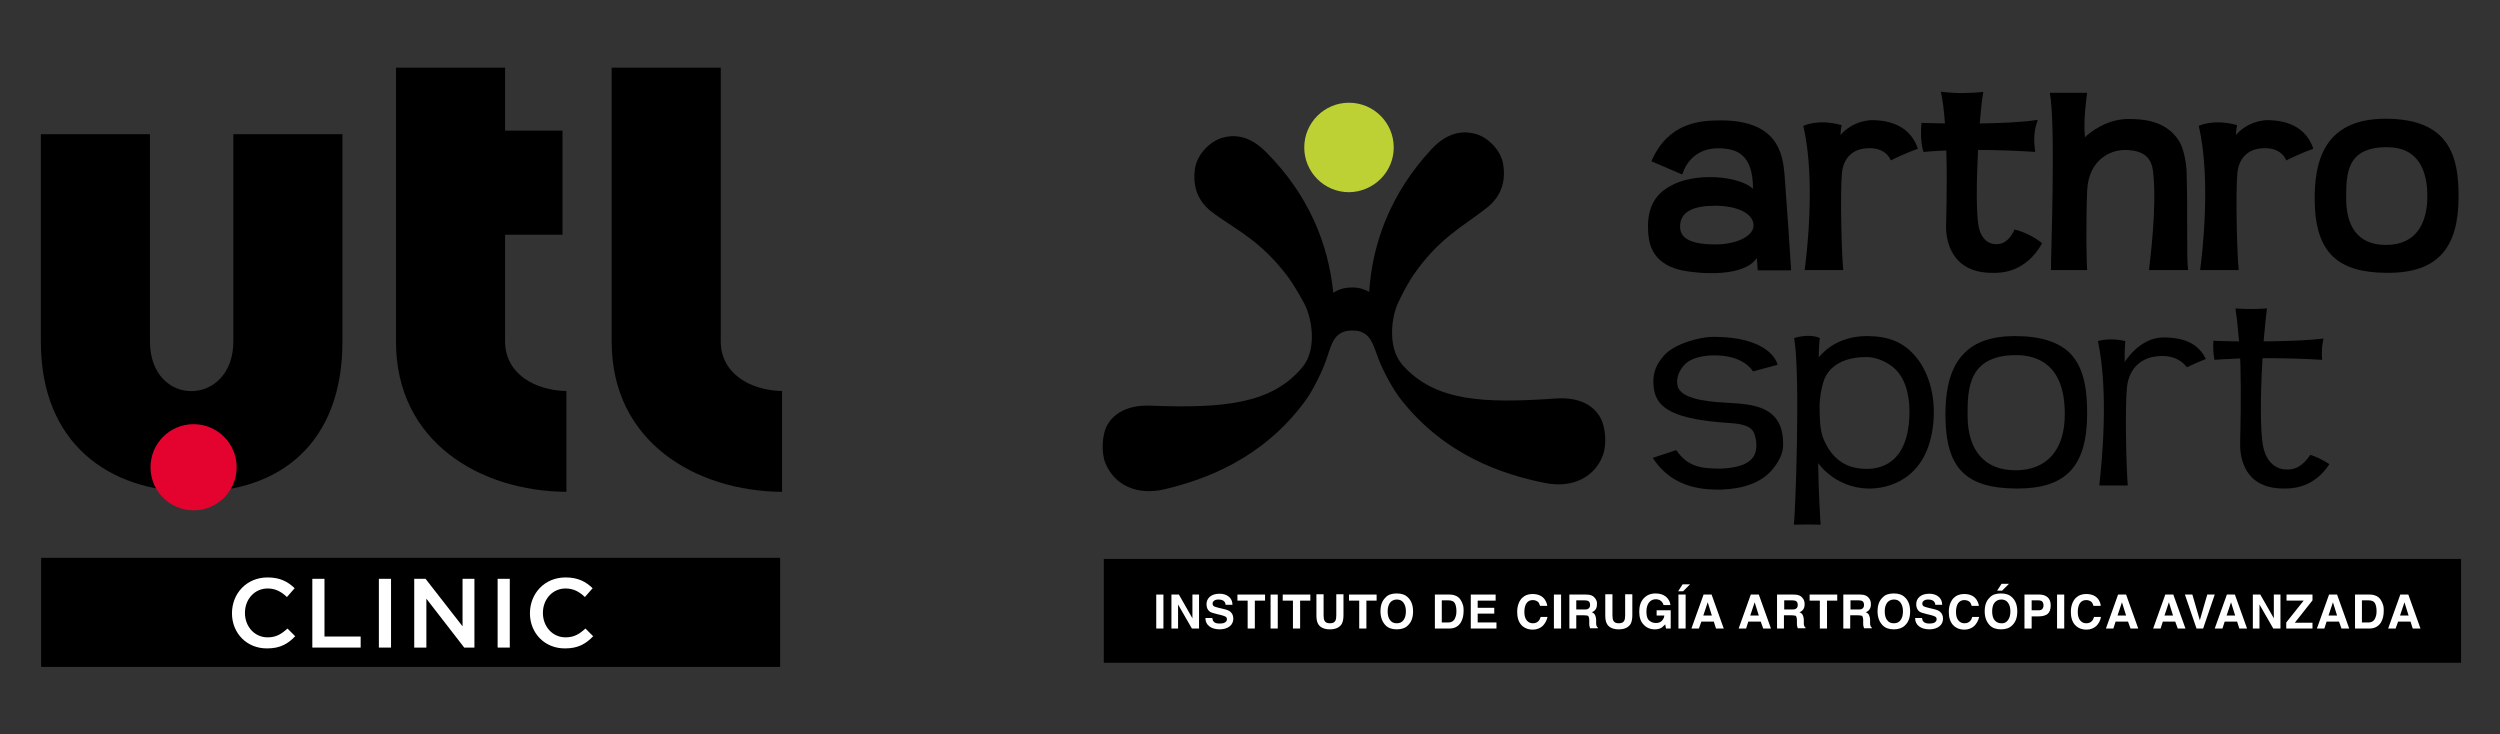 <?xml version="1.0" encoding="UTF-8"?>
<svg xmlns="http://www.w3.org/2000/svg" xmlns:xlink="http://www.w3.org/1999/xlink" version="1.1" id="Capa_1" x="0px" y="0px" viewBox="0 0 905.3 265.9" style="enable-background:new 0 0 905.3 265.9;" xml:space="preserve">
<rect x="0" y="0" width="905.3" height="265.9" fill="#333333" stroke="none"/>
<style type="text/css">
	.st0{fill:#BDD135;}
	.st1{fill:#FFFFFF;}
	.st2{fill:#E4032E;}
</style>
<g>
	<g>
		<rect x="399.7" y="202.4" width="491.5" height="37.6"></rect>
		<g>
			<g>
				<path d="M676.5,121.7c-9.3-0.1-14.9,4.1-17.9,7.7c0-3.3,0.3-6.9,0.4-7c-0.7-0.3-3.8-1.6-9.3,0c2.4,14,0.3,66.1-0.1,67.6      c1.9-0.1,7.3-0.1,9.7,0c-0.1-1.1-0.8-11.9-0.9-22.3c3.6,4.9,10.6,9.5,19.4,9.2c7.9-0.3,21.1-4.8,22.4-25.2      c0.7-11.4-3.5-19.2-6.7-22.8C689.3,124,684.1,121.8,676.5,121.7z M691.4,151.3c-0.9,16.9-10.8,18.4-15.1,18.5      c-5.2,0-12-1.3-16-10.9c-1.6-3.8-1.3-9.8-1.4-12.2c0.2-4.9,1.4-8.4,1.4-8.4c0.6-2.2,3.5-9.1,15.8-9c3.8,0,8.5,2.3,10.9,5.1      C690.5,138.3,691.8,144.8,691.4,151.3z"></path>
				<path d="M626.2,145.9c-4.8-0.3-16.4-0.7-18.5-5.5c-1.2-3.6,0.7-6.4,2-8c2.4-2.9,7.2-3.6,10.2-3.7c11.6-0.4,14.9,5.8,14.9,5.8      l8.9-2.4c-0.2-1.1-3.2-10.4-24.1-10.1c-3.6,0.1-13,2.2-17,6.7c-3.2,3.6-4.4,7-3.7,12.1c1.1,7.3,7.6,11.1,27.6,12.4      c8.3,0.5,8.8,3,9.4,6.4c0.4,2.9-0.2,5-1.4,6.4c-1.5,1.7-4.2,3.4-11.4,3.7c-7.5,0-12-0.8-16.1-6.7l-8.5,2.8      c7.4,11.6,19.5,11.5,24.6,11.5h0.1l0.1,0c8.2-0.3,14.3-2.6,18.1-6.8c2.5-2.8,4.5-6.4,4.3-9.8      C645.8,146.7,633.9,146.4,626.2,145.9z"></path>
				<path d="M729.7,121.7h-0.1c-8.2,0-14.4,2.1-18.4,6.3c-4.7,4.8-6.9,12.3-6.7,23.5c0.3,18.1,7.5,25.3,25.6,25.4l0.5,0      c17.6,0,25.1-8.1,25.2-26.9c0-7.3-0.6-16.4-6.2-22.1C745.4,123.8,738.9,121.7,729.7,121.7z M729.9,170.3      c-11.2,0-17.4-7.1-17.4-19.9c0-9.2,0-21.8,17.6-21.8h0c8,0,17.6,3.7,17.6,21.2C747.8,162.8,741.3,170.3,729.9,170.3z"></path>
				<path d="M828.2,170c-0.1,0-0.2,0-0.3,0c-3.3,0-7.2-2.2-8.4-8.5c-1.1-5.6-0.9-19.1-0.3-29.9l0.1-1.9l1.9,0      c6.5,0,13.1,0.2,19.7,0.6c-0.3-3.5,0.1-6,0.5-7.7c-5.1,0.6-11.6,0.9-19.5,1l-2.2,0l0.2-2.2c0.3-3.8,0.7-7.1,1-9.7      c-1.9,0.1-3.8,0.2-5.8,0.2c-1.8,0-3.7-0.1-5.6-0.2c0.4,2.7,0.8,5.9,1.1,9.7l0.2,2.2l-2.2,0c-3-0.1-5.5-0.1-7.1-0.2      c-0.1,1.8-0.1,4.6,0.4,6.9c1.5-0.1,3.9-0.3,7.2-0.4l2.1-0.1l0.1,2.1c0.3,11.9,0,24-0.1,27.9c0,0.7,0,1.2,0,1.3      c0,4.1,1.1,7,2,8.7c2.5,4.7,7.1,7.1,13.8,7.1l0.2,0l0.6,0c4.6,0,11-1.6,15.7-8.8c-2.6-1.8-5.3-2.9-6.9-3.4      C835.1,166.9,832.5,170.2,828.2,170z"></path>
				<path d="M783.4,122.2c-8.7,0-14,8.9-14,8.9s-0.1-3.9,0.2-7.6c-1.8-0.4-3.5-0.6-5.1-0.6c-2.1,0-3.8,0.3-4.8,0.6      c4,18.8,1.4,44.1,0.5,52.3h10.3c-0.6-7.8-1-28.5-0.3-35.4c0.6-6.3,4.4-10.5,10.3-11.3c0.8-0.1,1.6-0.2,2.4-0.2      c5,0,7.7,2.3,9,4.1c1.7-0.8,4.3-2,6.9-3C796.2,124.8,791.6,122.2,783.4,122.2z"></path>
				<path d="M863.8,43c-22.7,0-25.8,16.2-25.6,30c0.3,18.6,8.5,25.7,26,25.8c19.2,0.2,26-9.7,26.1-27.3C890.4,56.6,887,43,863.8,43z       M864,88.7c-11,0-14.4-7.8-14.4-16.8c0-9,0.1-18.6,14.7-18.6c11.9,0,14.7,9,14.7,18C878.9,80.3,875.4,88.7,864,88.7z"></path>
				<path d="M622.9,43.6c-7.5,0-18.9,0.9-24.9,14.8l11.2,4.8c0,0,2.3-9.5,12.9-9.5c6.9,0,12.7,2.2,12.7,14.7c-4.8-4.7-21.1-6.2-30-1      c-2.5,1.4-8.6,5-8,16c0.2,3.5,0.5,11.9,12.2,14.5c6.3,1.3,22.5,2.6,27.2-4.5c0.1,1.3,0.2,3.3,0.3,4.5h12.1      c-0.2-3.9-1.7-26-2.4-34.9C645.5,55.7,643.8,43.5,622.9,43.6z M621.7,88.5c-9.2,0.1-13.2-2.1-13.3-6.2      c-0.2-5.8,5.1-7.8,12.7-7.8c7.5,0,13.5,2.5,13.9,6.8C635.3,85.3,629.2,88.4,621.7,88.5z"></path>
				<path d="M653.5,97.8h14c-0.6-4.4-1.2-28.1-0.5-35.1c0.5-5.5,3.9-8.4,8-8.9c8-1.1,9.7,4.3,9.7,4.3s5.5-2.8,9.8-4.2      c-3.2-10-13.4-10.4-16.9-10.4c-7.5,0.5-11.1,5.4-11.1,5.4s0-1.9,0.4-3.6c-8.8-2.4-13.9,0.3-13.9,0.3      C657.7,65.3,654,94.3,653.5,97.8z"></path>
				<path d="M742.7,97.8h13.1c-0.2-2-0.5-15.4,0-28.8c0.5-11,8.2-14.7,13.7-14.7c7.2,0.1,9.7,3.1,10.2,8.1      c1.4,12.4-1.1,31.6-1.5,35.4h14.2c-0.7-3.5-0.1-19.9-0.6-36c-0.1-2.3-0.9-7.9-2.7-10.7c-4.9-7.9-14.1-7.9-17.4-8      c-8.9-0.4-15.5,5.4-16.7,6.6c-0.7-6.5,0.8-16.1,0.8-16.1h-13.5C744.5,45.9,742.6,93.6,742.7,97.8z"></path>
				<path d="M704.8,54.5c0.4,13.2-0.1,26.5-0.1,27.5c0,1.9,0,17,17,16.8c3,0.1,11.9-0.2,17.8-10.7c-4.5-3.8-10-5-10-5      s-2.1,5.6-6.7,5.3c-2,0.1-5.3-1.2-6.3-6.4c-0.9-4.8-0.8-16.6-0.2-27.7c5.9,0,12.9,0.2,20.7,0.7c-1.1-7.2,0.6-10.1,0.9-11.6      c-5.8,0.9-13.7,1.2-21,1.3c0.4-4.7,0.8-8.8,1.3-11.4c-4.8,0.4-8.8,0.7-15.4-0.1c0.7,3,1.2,7,1.5,11.5c-5.1-0.1-8.5-0.2-8.5-0.2      s-0.7,6.6,0.8,10.6C696.5,55,699.5,54.7,704.8,54.5z"></path>
				<path d="M796.7,97.8h14c-0.6-4.4-1.2-28.1-0.5-35.1c0.5-5.5,3.9-8.4,8-8.9c8-1.1,9.7,4.3,9.7,4.3s5.5-2.8,9.8-4.2      c-3.2-10-13.4-10.4-16.9-10.4c-7.5,0.5-11.1,5.4-11.1,5.4s0-1.9,0.4-3.6c-8.8-2.4-13.9,0.3-13.9,0.3      C800.9,65.3,797.2,94.3,796.7,97.8z"></path>
				<path d="M563.4,144.3c-26.6,1.9-43.8,0.9-55.4-12c-3.1-3.5-4-7.9-3.9-12.8c0.1-2.9,0.7-6.8,2.3-10.1c1.6-3.5,4.1-7.9,5.5-9.9      c8.8-12.8,17.7-17.5,24.6-22.8c2.5-1.9,9.7-6.4,7.8-17.4c-0.9-5.1-5.7-9.8-10.3-10.9c-3.6-0.9-9.4-1.1-15.7,5.7      C503.6,70,497,87.8,495.8,105.7c-1.6-0.9-3.6-1.6-6.1-1.6c-3.6,0-5.3,1-6.9,1.9c-1.8-17.9-9-35.5-24.3-50.9      c-6.6-6.7-12.4-6.2-15.9-5.2c-4.5,1.3-9.2,6.1-9.9,11.3c-1.5,11.1,5.8,15.3,8.4,17.2c7.1,5,16.1,9.5,25.4,22      c1.5,2,4.1,6.3,5.9,9.7c1.6,3.2,2.4,7.1,2.6,10c0.3,4.8-0.5,9.4-3.4,12.9c-11.1,13.3-28.4,14.9-55,13.9      c-7.7-0.3-12.9,2.4-15.5,6.8c-2.2,3.7-2.3,10.5-0.8,14c3.2,8,11.5,11.8,21.3,9.5c14.8-3.5,35.5-11,50.9-31.8      c2.9-3.9,6.4-11.1,7.8-15.2c0.7-2.1,1.5-4.7,2.2-6.1c1.6-3.5,4.3-4.3,6.6-4.4l1,0c2.3,0,5,0.8,6.7,4.2c0.7,1.4,1.6,3.9,2.4,6.1      c1.5,4.1,5.3,11.2,8.3,14.9c16.1,20.3,37.1,27,52,30c9.9,2,18.1-2.1,21-10.2c1.3-3.6,1.1-10.3-1.3-14      C576.4,146.2,571.1,143.8,563.4,144.3z"></path>
			</g>
			<path class="st0" d="M504.7,53.4c0-8.9-7.2-16.2-16.2-16.2c-8.9,0-16.2,7.2-16.2,16.2c0,8.9,7.2,16.2,16.2,16.2     C497.4,69.5,504.7,62.3,504.7,53.4z"></path>
		</g>
		<g>
			<path class="st1" d="M418.7,215.3h2.6v12.3h-2.6V215.3z"></path>
			<path class="st1" d="M434.2,227.6h-2.6l-5-8.7v8.7h-2.4v-12.3h2.7l4.9,8.6v-8.6h2.4V227.6z"></path>
			<path class="st1" d="M441.7,225.8c0.6,0,1.1-0.1,1.5-0.2c0.7-0.3,1.1-0.7,1.1-1.4c0-0.4-0.2-0.7-0.5-0.9     c-0.4-0.2-0.9-0.4-1.7-0.6l-1.3-0.3c-1.3-0.3-2.2-0.6-2.7-0.9c-0.8-0.6-1.2-1.5-1.2-2.7c0-1.1,0.4-2,1.2-2.7     c0.8-0.7,2-1.1,3.5-1.1c1.3,0,2.4,0.3,3.3,1c0.9,0.7,1.4,1.7,1.4,3h-2.5c0-0.7-0.4-1.3-1-1.6c-0.4-0.2-0.9-0.3-1.5-0.3     c-0.7,0-1.2,0.1-1.6,0.4c-0.4,0.3-0.6,0.6-0.6,1.1c0,0.4,0.2,0.8,0.6,1c0.2,0.1,0.8,0.3,1.6,0.5l2.1,0.5c0.9,0.2,1.6,0.5,2.1,0.9     c0.7,0.6,1.1,1.4,1.1,2.5c0,1.1-0.4,2.1-1.3,2.8c-0.9,0.7-2.1,1.1-3.6,1.1c-1.6,0-2.9-0.4-3.8-1.1c-0.9-0.7-1.4-1.7-1.4-3h2.5     c0.1,0.6,0.2,1,0.5,1.3C439.9,225.6,440.6,225.8,441.7,225.8z"></path>
			<path class="st1" d="M458.1,215.3v2.2h-3.7v10.1h-2.6v-10.1h-3.7v-2.2H458.1z"></path>
			<path class="st1" d="M460.1,215.3h2.6v12.3h-2.6V215.3z"></path>
			<path class="st1" d="M474.5,215.3v2.2h-3.7v10.1h-2.6v-10.1h-3.7v-2.2H474.5z"></path>
			<path class="st1" d="M483.9,222.8v-7.6h2.6v7.6c0,1.3-0.2,2.3-0.6,3.1c-0.8,1.3-2.2,2-4.3,2s-3.6-0.7-4.3-2     c-0.4-0.7-0.6-1.7-0.6-3.1v-7.6h2.6v7.6c0,0.8,0.1,1.5,0.3,1.9c0.3,0.7,1,1,2,1c1,0,1.7-0.3,2-1     C483.8,224.3,483.9,223.7,483.9,222.8z"></path>
			<path class="st1" d="M498.5,215.3v2.2h-3.7v10.1h-2.6v-10.1h-3.7v-2.2H498.5z"></path>
			<path class="st1" d="M505.8,227.9c-1.8,0-3.1-0.5-4-1.4c-1.2-1.2-1.9-2.9-1.9-5.1c0-2.3,0.6-3.9,1.9-5.1c0.9-1,2.3-1.4,4-1.4     c1.8,0,3.1,0.5,4,1.4c1.2,1.1,1.9,2.8,1.9,5.1c0,2.2-0.6,3.9-1.9,5.1C508.9,227.4,507.6,227.9,505.8,227.9z M508.2,224.6     c0.6-0.8,0.9-1.8,0.9-3.2c0-1.4-0.3-2.4-0.9-3.2c-0.6-0.8-1.4-1.1-2.4-1.1s-1.8,0.4-2.4,1.1c-0.6,0.8-0.9,1.8-0.9,3.2     s0.3,2.5,0.9,3.2c0.6,0.8,1.4,1.1,2.4,1.1S507.6,225.4,508.2,224.6z"></path>
			<path class="st1" d="M524.9,227.6h-5.3v-12.3h5.3c0.8,0,1.4,0.1,1.9,0.3c0.9,0.3,1.6,0.8,2.1,1.6c0.4,0.6,0.7,1.3,0.9,2     c0.2,0.7,0.2,1.4,0.2,2c0,1.6-0.3,3-1,4.2C528.1,226.8,526.8,227.6,524.9,227.6z M526.8,218.4c-0.4-0.7-1.2-1-2.3-1h-2.4v8h2.4     c1.2,0,2.1-0.6,2.5-1.8c0.3-0.7,0.4-1.4,0.4-2.3C527.4,220.1,527.2,219.1,526.8,218.4z"></path>
			<path class="st1" d="M541.1,222.2h-6v3.2h6.8v2.2h-9.3v-12.3h9v2.2h-6.5v2.6h6V222.2z"></path>
			<path class="st1" d="M558.6,226.7c-0.9,0.8-2.1,1.3-3.5,1.3c-1.8,0-3.2-0.6-4.2-1.7c-1-1.1-1.5-2.7-1.5-4.7c0-2.1,0.6-3.8,1.7-5     c1-1,2.3-1.5,3.8-1.5c2.1,0,3.6,0.7,4.5,2c0.5,0.8,0.8,1.5,0.9,2.3h-2.6c-0.2-0.6-0.4-1-0.6-1.3c-0.5-0.5-1.2-0.8-2.1-0.8     c-0.9,0-1.7,0.4-2.2,1.1s-0.8,1.8-0.8,3.2c0,1.4,0.3,2.4,0.9,3.1c0.6,0.7,1.3,1,2.2,1c0.9,0,1.6-0.3,2.1-0.9     c0.3-0.3,0.5-0.8,0.7-1.4h2.5C560.1,224.7,559.5,225.8,558.6,226.7z"></path>
			<path class="st1" d="M562.7,215.3h2.6v12.3h-2.6V215.3z"></path>
			<path class="st1" d="M573.5,222.8h-2.7v4.8h-2.5v-12.3h6c0.9,0,1.5,0.1,2,0.3c0.5,0.2,0.9,0.5,1.2,0.9c0.3,0.3,0.5,0.7,0.6,1     c0.2,0.4,0.2,0.8,0.2,1.3c0,0.6-0.1,1.2-0.4,1.7s-0.8,1-1.5,1.2c0.6,0.2,1,0.6,1.2,1c0.2,0.4,0.4,1.1,0.4,1.9v0.8     c0,0.6,0,0.9,0.1,1.1c0.1,0.3,0.2,0.6,0.5,0.7v0.3h-2.8c-0.1-0.3-0.1-0.5-0.2-0.7c-0.1-0.3-0.1-0.7-0.1-1.1l0-1.1     c0-0.8-0.2-1.3-0.4-1.6C574.7,222.9,574.2,222.8,573.5,222.8z M575,220.5c0.5-0.2,0.8-0.7,0.8-1.4c0-0.7-0.2-1.2-0.7-1.5     c-0.3-0.1-0.7-0.2-1.3-0.2h-3v3.3h2.9C574.3,220.7,574.7,220.7,575,220.5z"></path>
			<path class="st1" d="M588.5,222.8v-7.6h2.6v7.6c0,1.3-0.2,2.3-0.6,3.1c-0.8,1.3-2.2,2-4.3,2c-2.1,0-3.6-0.7-4.3-2     c-0.4-0.7-0.6-1.7-0.6-3.1v-7.6h2.6v7.6c0,0.8,0.1,1.5,0.3,1.9c0.3,0.7,1,1,2,1c1,0,1.7-0.3,2-1     C588.4,224.3,588.5,223.7,588.5,222.8z"></path>
			<path class="st1" d="M601.7,227.3c-0.7,0.4-1.5,0.6-2.5,0.6c-1.6,0-3-0.6-4-1.7c-1.1-1.1-1.6-2.7-1.6-4.7c0-2,0.5-3.6,1.6-4.8     s2.5-1.8,4.3-1.8c1.6,0,2.8,0.4,3.8,1.2c0.9,0.8,1.5,1.8,1.6,3h-2.5c-0.2-0.8-0.7-1.4-1.4-1.8c-0.4-0.2-0.9-0.3-1.4-0.3     c-1,0-1.8,0.4-2.4,1.1c-0.6,0.7-1,1.9-1,3.4c0,1.5,0.3,2.6,1,3.2s1.5,0.9,2.4,0.9c0.9,0,1.6-0.2,2.1-0.7c0.5-0.5,0.9-1.1,1-2     h-2.8V221h5.1v6.6h-1.7l-0.3-1.5C602.5,226.6,602.1,227,601.7,227.3z"></path>
			<path class="st1" d="M607.7,214.1l1.6-2.5h2.7l-2.5,2.5H607.7z M607.8,215.3h2.6v12.3h-2.6V215.3z"></path>
			<path class="st1" d="M620.6,225.1h-4.5l-0.9,2.5h-2.7l4.4-12.3h2.9l4.4,12.3h-2.8L620.6,225.1z M619.9,222.9l-1.5-4.8l-1.6,4.8     H619.9z"></path>
			<path class="st1" d="M637.6,225.1h-4.5l-0.8,2.5h-2.7l4.4-12.3h2.9l4.4,12.3h-2.8L637.6,225.1z M636.9,222.9l-1.5-4.8l-1.6,4.8     H636.9z"></path>
			<path class="st1" d="M648.6,222.8H646v4.8h-2.5v-12.3h6c0.9,0,1.5,0.1,2,0.3c0.5,0.2,0.9,0.5,1.2,0.9c0.3,0.3,0.5,0.7,0.6,1     s0.2,0.8,0.2,1.3c0,0.6-0.1,1.2-0.4,1.7s-0.8,1-1.5,1.2c0.6,0.2,1,0.6,1.2,1c0.2,0.4,0.4,1.1,0.4,1.9v0.8c0,0.6,0,0.9,0.1,1.1     c0.1,0.3,0.2,0.6,0.5,0.7v0.3h-2.8c-0.1-0.3-0.1-0.5-0.2-0.7c-0.1-0.3-0.1-0.7-0.1-1.1l0-1.1c0-0.8-0.2-1.3-0.4-1.6     C649.9,222.9,649.4,222.8,648.6,222.8z M650.2,220.5c0.5-0.2,0.8-0.7,0.8-1.4c0-0.7-0.2-1.2-0.7-1.5c-0.3-0.1-0.7-0.2-1.2-0.2h-3     v3.3h2.9C649.5,220.7,649.9,220.7,650.2,220.5z"></path>
			<path class="st1" d="M665.3,215.3v2.2h-3.7v10.1H659v-10.1h-3.7v-2.2H665.3z"></path>
			<path class="st1" d="M672.6,222.8H670v4.8h-2.5v-12.3h6c0.9,0,1.5,0.1,2,0.3c0.5,0.2,0.9,0.5,1.2,0.9c0.3,0.3,0.5,0.7,0.6,1     s0.2,0.8,0.2,1.3c0,0.6-0.1,1.2-0.4,1.7s-0.8,1-1.5,1.2c0.6,0.2,1,0.6,1.2,1c0.2,0.4,0.4,1.1,0.4,1.9v0.8c0,0.6,0,0.9,0.1,1.1     c0.1,0.3,0.2,0.6,0.5,0.7v0.3h-2.8c-0.1-0.3-0.1-0.5-0.2-0.7c-0.1-0.3-0.1-0.7-0.1-1.1l0-1.1c0-0.8-0.2-1.3-0.4-1.6     C673.9,222.9,673.4,222.8,672.6,222.8z M674.2,220.5c0.5-0.2,0.8-0.7,0.8-1.4c0-0.7-0.2-1.2-0.7-1.5c-0.3-0.1-0.7-0.2-1.2-0.2h-3     v3.3h2.9C673.5,220.7,673.9,220.7,674.2,220.5z"></path>
			<path class="st1" d="M685.8,227.9c-1.8,0-3.1-0.5-4-1.4c-1.2-1.2-1.9-2.9-1.9-5.1c0-2.3,0.6-3.9,1.9-5.1c0.9-1,2.3-1.4,4-1.4     c1.8,0,3.1,0.5,4,1.4c1.2,1.1,1.9,2.8,1.9,5.1c0,2.2-0.6,3.9-1.9,5.1C688.9,227.4,687.5,227.9,685.8,227.9z M688.2,224.6     c0.6-0.8,0.9-1.8,0.9-3.2c0-1.4-0.3-2.4-0.9-3.2c-0.6-0.8-1.4-1.1-2.4-1.1s-1.8,0.4-2.4,1.1c-0.6,0.8-0.9,1.8-0.9,3.2     s0.3,2.5,0.9,3.2c0.6,0.8,1.4,1.1,2.4,1.1S687.6,225.4,688.2,224.6z"></path>
			<path class="st1" d="M698.7,225.8c0.6,0,1.1-0.1,1.5-0.2c0.7-0.3,1.1-0.7,1.1-1.4c0-0.4-0.2-0.7-0.5-0.9     c-0.4-0.2-0.9-0.4-1.7-0.6l-1.3-0.3c-1.3-0.3-2.2-0.6-2.7-0.9c-0.8-0.6-1.2-1.5-1.2-2.7c0-1.1,0.4-2,1.2-2.7     c0.8-0.7,2-1.1,3.5-1.1c1.3,0,2.4,0.3,3.3,1s1.4,1.7,1.4,3h-2.5c0-0.7-0.4-1.3-1-1.6c-0.4-0.2-0.9-0.3-1.5-0.3     c-0.7,0-1.2,0.1-1.6,0.4c-0.4,0.3-0.6,0.6-0.6,1.1c0,0.4,0.2,0.8,0.6,1c0.2,0.1,0.8,0.3,1.6,0.5l2.1,0.5c0.9,0.2,1.6,0.5,2.1,0.9     c0.7,0.6,1.1,1.4,1.1,2.5c0,1.1-0.4,2.1-1.3,2.8s-2.1,1.1-3.6,1.1c-1.6,0-2.9-0.4-3.8-1.1s-1.4-1.7-1.4-3h2.5     c0.1,0.6,0.2,1,0.5,1.3C697,225.6,697.7,225.8,698.7,225.8z"></path>
			<path class="st1" d="M714.9,226.7c-0.9,0.8-2.1,1.3-3.5,1.3c-1.8,0-3.2-0.6-4.2-1.7c-1-1.1-1.5-2.7-1.5-4.7c0-2.1,0.6-3.8,1.7-5     c1-1,2.3-1.5,3.8-1.5c2.1,0,3.6,0.7,4.5,2c0.5,0.8,0.8,1.5,0.9,2.3h-2.6c-0.2-0.6-0.4-1-0.6-1.3c-0.5-0.5-1.2-0.8-2.1-0.8     c-0.9,0-1.7,0.4-2.2,1.1s-0.8,1.8-0.8,3.2c0,1.4,0.3,2.4,0.9,3.1c0.6,0.7,1.3,1,2.2,1c0.9,0,1.6-0.3,2.1-0.9     c0.3-0.3,0.5-0.8,0.7-1.4h2.5C716.4,224.7,715.8,225.8,714.9,226.7z"></path>
			<path class="st1" d="M724.6,227.9c-1.8,0-3.1-0.5-4-1.4c-1.2-1.2-1.9-2.9-1.9-5.1c0-2.3,0.6-3.9,1.9-5.1c0.9-1,2.3-1.4,4-1.4     c1.8,0,3.1,0.5,4,1.4c1.2,1.1,1.9,2.8,1.9,5.1c0,2.2-0.6,3.9-1.9,5.1C727.7,227.4,726.4,227.9,724.6,227.9z M727.1,224.6     c0.6-0.8,0.9-1.8,0.9-3.2c0-1.4-0.3-2.4-0.9-3.2c-0.6-0.8-1.4-1.1-2.4-1.1c-1,0-1.8,0.4-2.4,1.1s-0.9,1.8-0.9,3.2     s0.3,2.5,0.9,3.2s1.4,1.1,2.4,1.1C725.7,225.8,726.5,225.4,727.1,224.6z M723.2,213.9l1.6-2.5h2.7l-2.5,2.5H723.2z"></path>
			<path class="st1" d="M738.3,223.2h-2.6v4.4h-2.6v-12.3h5.4c1.2,0,2.2,0.3,3,1c0.7,0.6,1.1,1.6,1.1,2.9c0,1.5-0.4,2.5-1.1,3.1     C740.7,222.9,739.7,223.2,738.3,223.2z M739.5,220.6c0.3-0.3,0.5-0.8,0.5-1.4s-0.2-1.1-0.5-1.4s-0.8-0.4-1.4-0.4h-2.4v3.6h2.4     C738.7,221,739.2,220.9,739.5,220.6z"></path>
			<path class="st1" d="M744.9,215.3h2.6v12.3h-2.6V215.3z"></path>
			<path class="st1" d="M759.1,226.7c-0.9,0.8-2.1,1.3-3.5,1.3c-1.8,0-3.2-0.6-4.2-1.7c-1-1.1-1.5-2.7-1.5-4.7c0-2.1,0.6-3.8,1.7-5     c1-1,2.3-1.5,3.8-1.5c2.1,0,3.6,0.7,4.5,2c0.5,0.8,0.8,1.5,0.8,2.3h-2.6c-0.2-0.6-0.4-1-0.6-1.3c-0.5-0.5-1.2-0.8-2.1-0.8     c-0.9,0-1.7,0.4-2.2,1.1s-0.8,1.8-0.8,3.2c0,1.4,0.3,2.4,0.9,3.1s1.3,1,2.2,1c0.9,0,1.6-0.3,2.1-0.9c0.3-0.3,0.5-0.8,0.7-1.4h2.5     C760.6,224.7,760,225.8,759.1,226.7z"></path>
			<path class="st1" d="M770.6,225.1h-4.5l-0.8,2.5h-2.7l4.4-12.3h2.9l4.4,12.3h-2.8L770.6,225.1z M769.9,222.9l-1.5-4.8l-1.6,4.8     H769.9z"></path>
			<path class="st1" d="M787.7,225.1h-4.5l-0.8,2.5h-2.7l4.4-12.3h2.9l4.4,12.3h-2.8L787.7,225.1z M786.9,222.9l-1.5-4.8l-1.6,4.8     H786.9z"></path>
			<path class="st1" d="M791.2,215.3h2.7l2.7,9.3l2.7-9.3h2.7l-4.2,12.3h-2.4L791.2,215.3z"></path>
			<path class="st1" d="M810.1,225.1h-4.5l-0.8,2.5H802l4.4-12.3h2.9l4.4,12.3h-2.8L810.1,225.1z M809.4,222.9l-1.5-4.8l-1.6,4.8     H809.4z"></path>
			<path class="st1" d="M825.8,227.6h-2.6l-5-8.7v8.7h-2.4v-12.3h2.7l4.9,8.6v-8.6h2.4V227.6z"></path>
			<path class="st1" d="M837.5,227.6h-9.6v-2.2l6.3-7.9h-6.2v-2.2h9.4v2.1l-6.4,8.1h6.4V227.6z"></path>
			<path class="st1" d="M847,225.1h-4.5l-0.8,2.5H839l4.4-12.3h2.9l4.4,12.3h-2.8L847,225.1z M846.3,222.9l-1.5-4.8l-1.6,4.8H846.3z     "></path>
			<path class="st1" d="M858.1,227.6h-5.3v-12.3h5.3c0.8,0,1.4,0.1,1.9,0.3c0.9,0.3,1.6,0.8,2.1,1.6c0.4,0.6,0.7,1.3,0.9,2     c0.2,0.7,0.2,1.4,0.2,2c0,1.6-0.3,3-1,4.2C861.3,226.8,859.9,227.6,858.1,227.6z M860,218.4c-0.4-0.7-1.2-1-2.3-1h-2.4v8h2.4     c1.2,0,2.1-0.6,2.5-1.8c0.3-0.7,0.4-1.4,0.4-2.3C860.6,220.1,860.4,219.1,860,218.4z"></path>
			<path class="st1" d="M872.9,225.1h-4.5l-0.9,2.5h-2.7l4.4-12.3h2.9l4.4,12.3h-2.8L872.9,225.1z M872.2,222.9l-1.5-4.8l-1.6,4.8     H872.2z"></path>
		</g>
	</g>
	<g>
		<g>
			<path d="M84.5,123.6c0,23.8-30.2,24.3-30.2,0v-75H14.8v75.2c0,36.5,24.3,54.3,55.5,54.3c31.2,0.2,53.7-17.8,53.7-54.3V48.6H84.5     V123.6z"></path>
			<path d="M182.9,123.6V85h20.8V47.3h-20.8V24.5h-39.5v99.3c0,36.3,30.6,54.1,61.7,54.3v-36.5C193.8,141.4,182.9,135.4,182.9,123.6     z"></path>
			<path d="M261,123.6V24.5h-39.5v99.3c0,36.3,30.6,54.1,61.7,54.3v-36.5C271.9,141.4,261,135.4,261,123.6z"></path>
		</g>
		<circle class="st2" cx="70.1" cy="169.2" r="15.6"></circle>
		<rect x="14.9" y="202" width="267.6" height="39.5"></rect>
		<g>
			<g>
				<path class="st1" d="M84,222.1L84,222.1c0-7.2,5.3-13,12.9-13c4.6,0,7.4,1.6,9.8,3.9l-2.8,3.2c-2-1.9-4.1-3.1-7-3.1      c-4.7,0-8.2,3.9-8.2,8.8v0.1c0,4.9,3.5,8.8,8.2,8.8c3.1,0,5-1.2,7.2-3.2l2.8,2.8c-2.6,2.7-5.4,4.4-10.1,4.4      C89.4,234.9,84,229.3,84,222.1z"></path>
				<path class="st1" d="M113.1,209.6h4.4v20.9h13.1v4h-17.5V209.6z"></path>
				<path class="st1" d="M137.2,209.6h4.4v24.9h-4.4V209.6z"></path>
				<path class="st1" d="M150,209.6h4.1l13.4,17.2v-17.2h4.3v24.9h-3.7l-13.7-17.7v17.7H150V209.6z"></path>
				<path class="st1" d="M180.2,209.6h4.4v24.9h-4.4V209.6z"></path>
				<path class="st1" d="M191.9,222.1L191.9,222.1c0-7.2,5.3-13,12.9-13c4.6,0,7.4,1.6,9.8,3.9l-2.8,3.2c-2-1.9-4.1-3.1-7-3.1      c-4.7,0-8.2,3.9-8.2,8.8v0.1c0,4.9,3.5,8.8,8.2,8.8c3.1,0,5-1.2,7.2-3.2l2.8,2.8c-2.6,2.7-5.4,4.4-10.1,4.4      C197.3,234.9,191.9,229.3,191.9,222.1z"></path>
			</g>
		</g>
	</g>
</g>
</svg>
